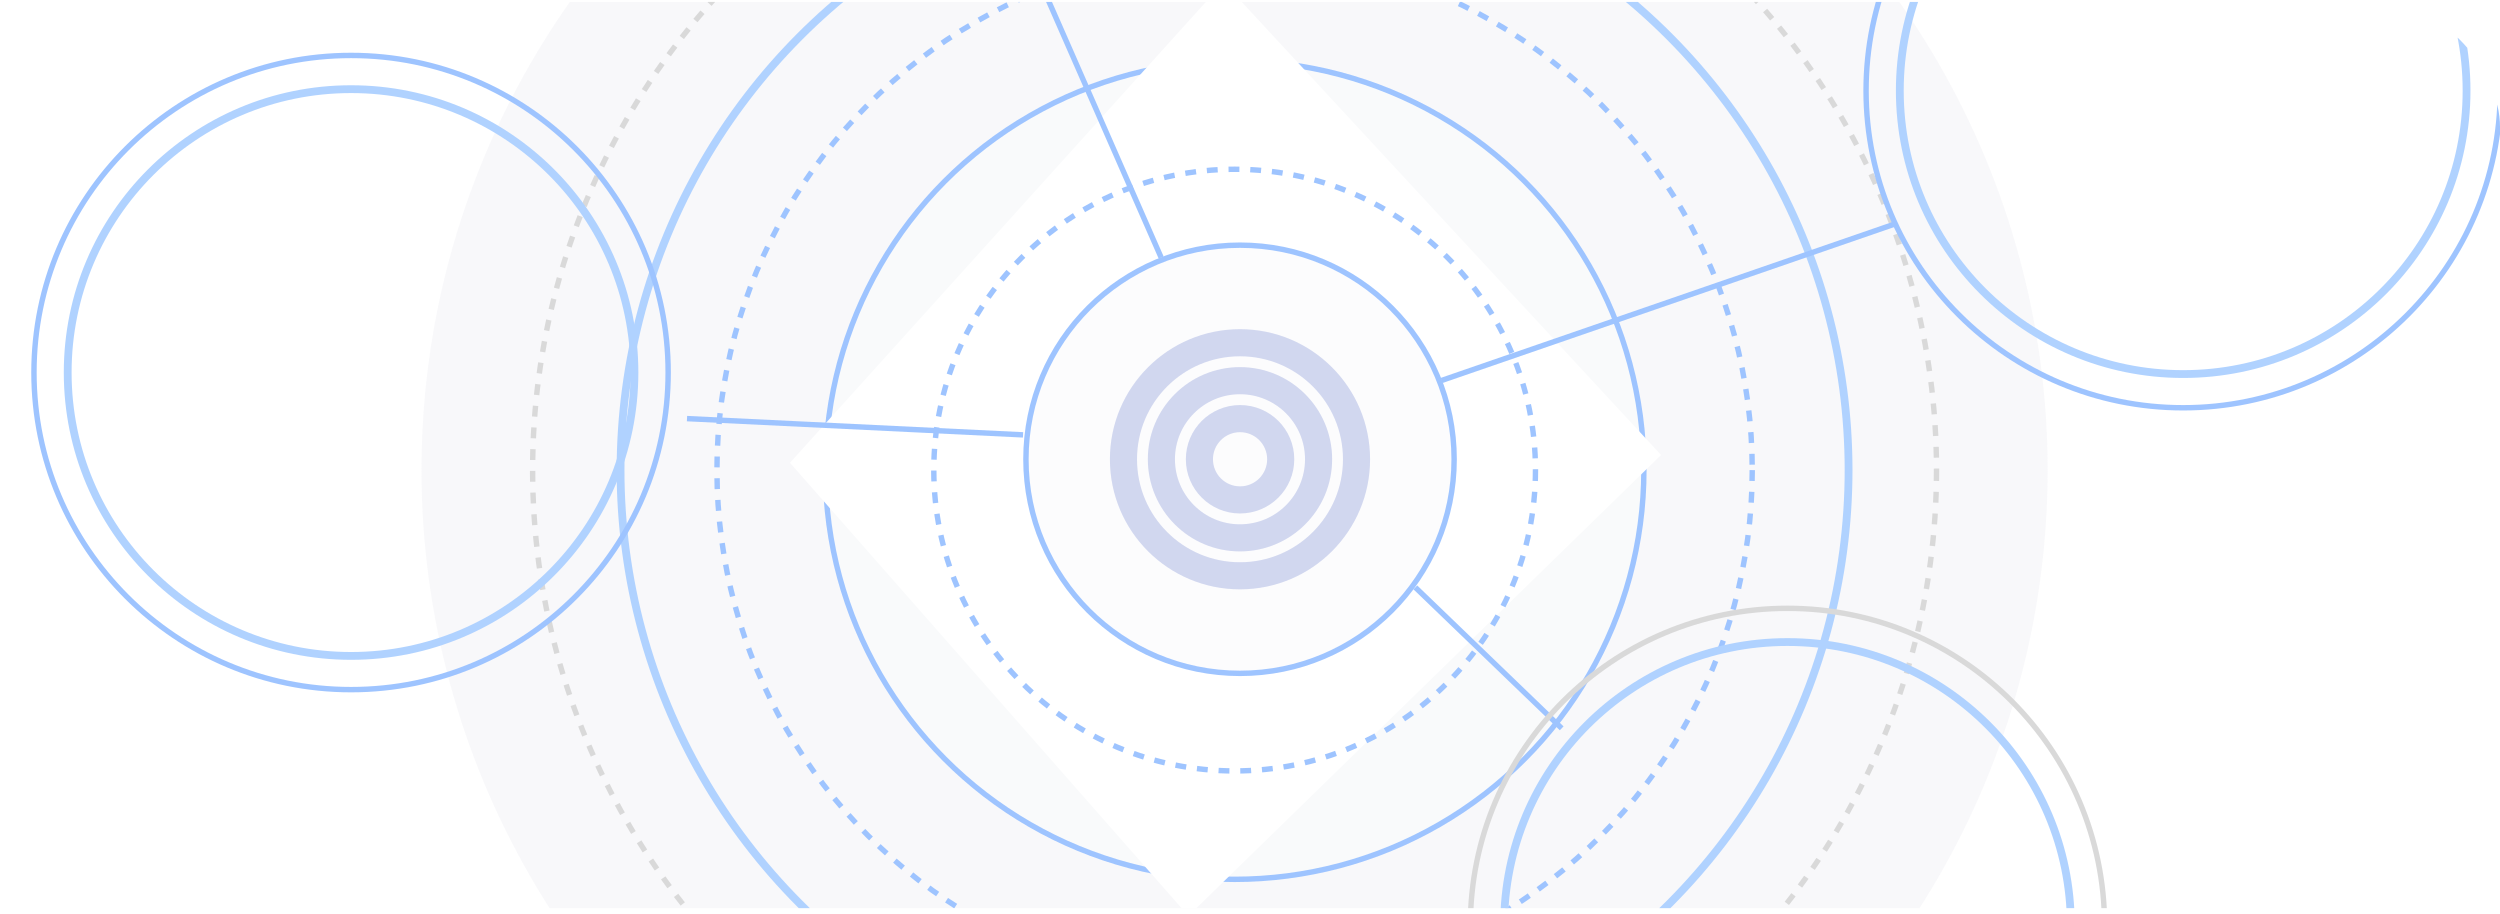 <?xml version="1.0" encoding="UTF-8"?>
<svg xmlns="http://www.w3.org/2000/svg" width="320" height="117" viewBox="0 0 320 117" fill="none">
  <g clip-path="url(#clip0_4111_54414)">
    <rect y="0.245" width="320" height="116" rx="16" fill="white"></rect>
    <circle opacity="0.2" cx="158.025" cy="60.173" r="104.072" fill="#DCDFEA"></circle>
    <circle cx="158.024" cy="60.173" r="78.594" stroke="#B0D2FF"></circle>
    <g filter="url(#filter0_d_4111_54414)">
      <circle cx="158.034" cy="60.173" r="52.73" fill="#F9FAFB"></circle>
      <circle cx="158.034" cy="60.173" r="52.383" stroke="#9EC4FF" stroke-width="0.694"></circle>
    </g>
    <g filter="url(#filter1_df_4111_54414)">
      <path d="M157.999 -2.262L213.999 58.238L153.499 117.238L102.499 59.238L157.999 -2.262Z" fill="white"></path>
    </g>
    <circle cx="158.033" cy="60.173" r="38.507" stroke="#9EC4FF" stroke-width="0.694" stroke-dasharray="1.39 1.39"></circle>
    <circle cx="158.028" cy="60.173" r="66.259" stroke="#9EC4FF" stroke-width="0.694" stroke-dasharray="1.39 1.39"></circle>
    <circle cx="158.024" cy="60.173" r="89.849" stroke="#D9D9D9" stroke-width="0.694" stroke-dasharray="1.39 1.39"></circle>
    <circle cx="158.724" cy="58.786" r="27.405" fill="#FCFCFD" stroke="#9EC4FF" stroke-width="0.694"></circle>
    <circle opacity="0.2" cx="158.718" cy="58.786" r="10.06" stroke="#2342BA" stroke-width="3.47"></circle>
    <circle opacity="0.2" cx="158.727" cy="58.786" r="5.203" stroke="#2342BA" stroke-width="3.47"></circle>
    <circle opacity="0.2" cx="158.719" cy="58.786" r="14.916" stroke="#2342BA" stroke-width="3.47"></circle>
    <line x1="131.286" y1="-6.572" x2="148.632" y2="32.975" stroke="#9EC4FF" stroke-width="0.694"></line>
    <line x1="181.163" y1="75.187" x2="199.895" y2="93.227" stroke="#9EC4FF" stroke-width="0.694"></line>
    <line x1="242.785" y1="28.586" x2="184.505" y2="48.706" stroke="#9EC4FF" stroke-width="0.694"></line>
    <line x1="130.952" y1="55.663" x2="87.936" y2="53.582" stroke="#9EC4FF" stroke-width="0.694"></line>
    <circle cx="279.447" cy="11.607" r="36.272" stroke="#B0D2FF"></circle>
    <circle cx="279.445" cy="11.607" r="40.588" stroke="#9EC4FF" stroke-width="0.694"></circle>
    <circle cx="44.937" cy="47.685" r="36.272" stroke="#B0D2FF"></circle>
    <circle cx="44.935" cy="47.685" r="40.588" stroke="#9EC4FF" stroke-width="0.694"></circle>
    <circle cx="228.796" cy="118.453" r="36.272" stroke="#B0D2FF"></circle>
    <circle cx="228.795" cy="118.454" r="40.588" stroke="#D9D9D9" stroke-width="0.694"></circle>
  </g>
  <defs>
    <filter id="filter0_d_4111_54414" x="101.305" y="3.444" width="113.459" height="113.459" color-interpolation-filters="sRGB">
      <feFlood flood-opacity="0" result="BackgroundImageFix"></feFlood>
      <feColorMatrix in="SourceAlpha" type="matrix" values="0 0 0 0 0 0 0 0 0 0 0 0 0 0 0 0 0 0 127 0" result="hardAlpha"></feColorMatrix>
      <feMorphology radius="4" operator="dilate" in="SourceAlpha" result="effect1_dropShadow_4111_54414"></feMorphology>
      <feOffset></feOffset>
      <feComposite in2="hardAlpha" operator="out"></feComposite>
      <feColorMatrix type="matrix" values="0 0 0 0 0.231 0 0 0 0 0.569 0 0 0 0 0.945 0 0 0 0.45 0"></feColorMatrix>
      <feBlend mode="normal" in2="BackgroundImageFix" result="effect1_dropShadow_4111_54414"></feBlend>
      <feBlend mode="normal" in="SourceGraphic" in2="effect1_dropShadow_4111_54414" result="shape"></feBlend>
    </filter>
    <filter id="filter1_df_4111_54414" x="84.526" y="-20.235" width="147.446" height="155.446" color-interpolation-filters="sRGB">
      <feFlood flood-opacity="0" result="BackgroundImageFix"></feFlood>
      <feColorMatrix in="SourceAlpha" type="matrix" values="0 0 0 0 0 0 0 0 0 0 0 0 0 0 0 0 0 0 127 0" result="hardAlpha"></feColorMatrix>
      <feOffset dx="-1.383"></feOffset>
      <feGaussianBlur stdDeviation="1.383"></feGaussianBlur>
      <feColorMatrix type="matrix" values="0 0 0 0 0.231 0 0 0 0 0.569 0 0 0 0 0.945 0 0 0 1 0"></feColorMatrix>
      <feBlend mode="normal" in2="BackgroundImageFix" result="effect1_dropShadow_4111_54414"></feBlend>
      <feBlend mode="normal" in="SourceGraphic" in2="effect1_dropShadow_4111_54414" result="shape"></feBlend>
      <feGaussianBlur stdDeviation="8.987" result="effect2_foregroundBlur_4111_54414"></feGaussianBlur>
    </filter>
    <clipPath id="clip0_4111_54414">
      <rect y="0.245" width="320" height="116" rx="16" fill="white"></rect>
    </clipPath>
  </defs>
</svg>
